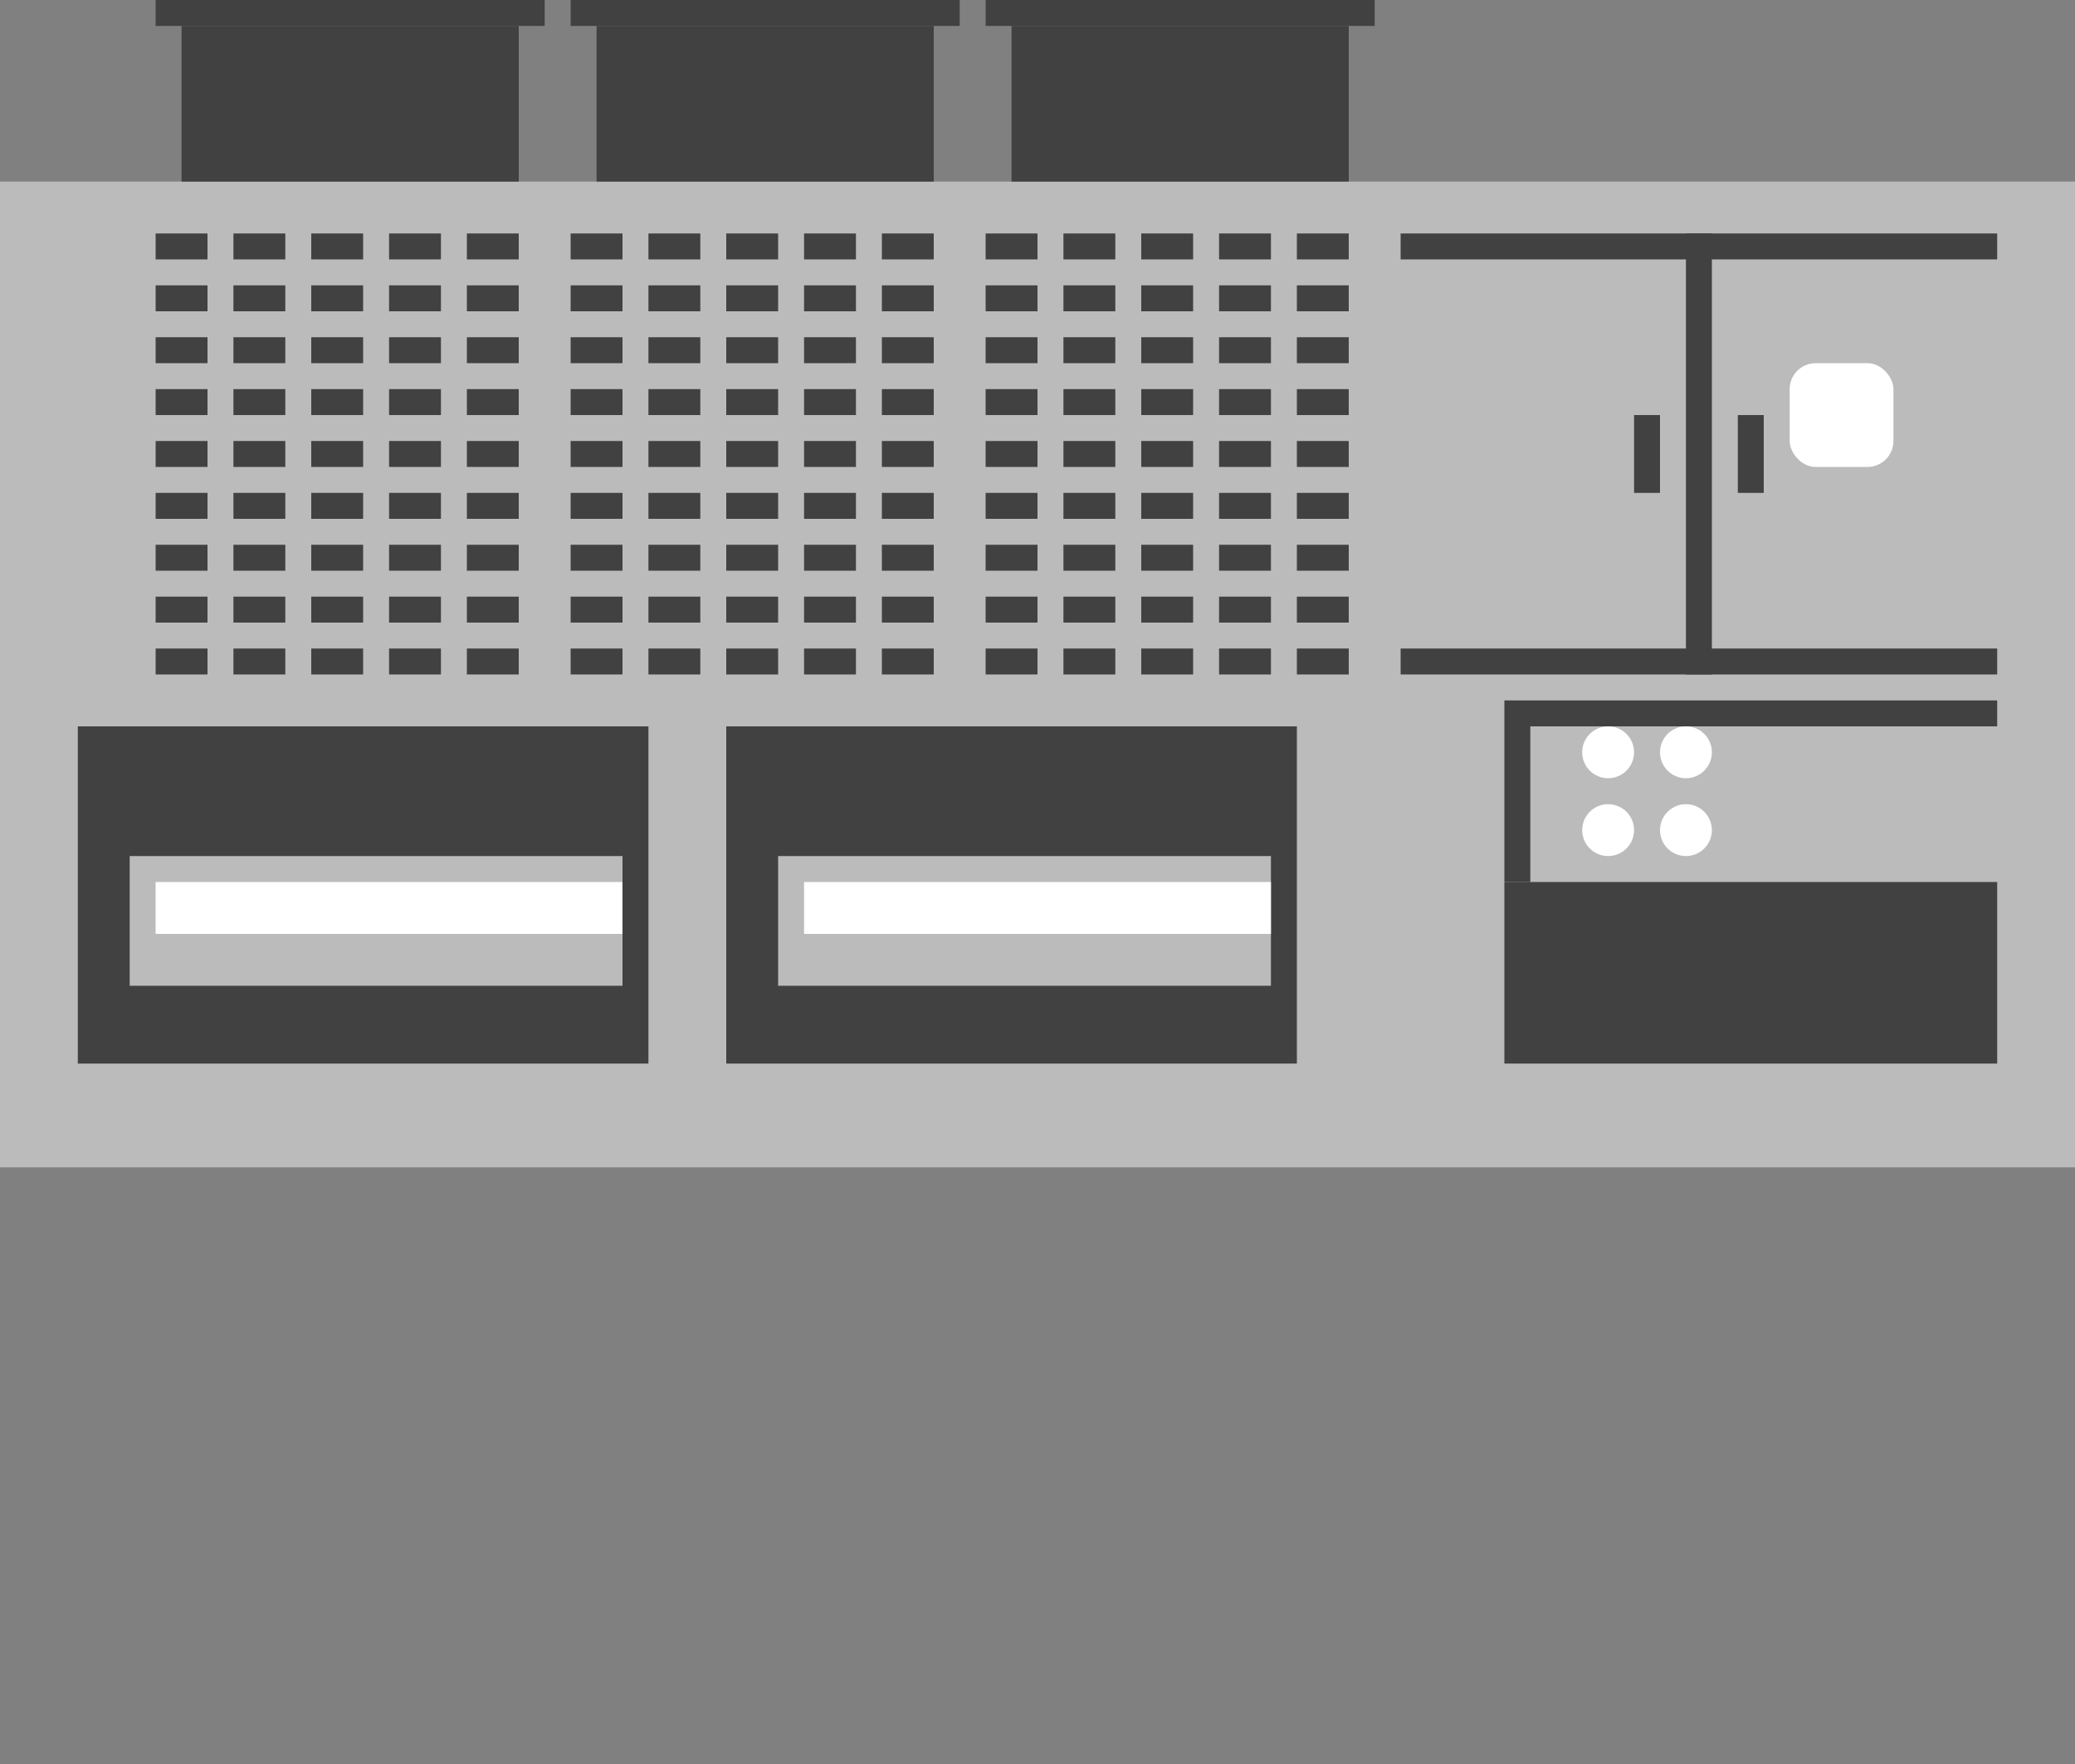 <svg id="icon-climate" class="group-hover:anim-group" width="80" height="68" viewBox="0 0 80 68" fill="none"
     xmlns="http://www.w3.org/2000/svg">
    <rect x="0" y="0" width="80" height="68" fill="#808080" stroke="none"/>
    <style>
        <![CDATA[
        /* Анимация перемещения элементов */
        .movable-group {
        transition: transform 0.5s ease;
        }

        .movable-group {
        transform: translateY(23px);
        }

        /* Анимация появления волнистых линий */
        .wave-lines {
        opacity: 0;
        transition: opacity 0.5s ease;
        }

        /* Анимация изменения цвета */
        .color-change {
        transition: fill 0.5s ease;
        }

        .group-hover\:anim-group {
        &:is(:where(.group):hover *)
.wave-lines {
        opacity: 1;
        }
        }
        .group-hover\:anim-group {
        &:is(:where(.group):hover *)
.circle-top-right {
        fill: #D9E5EC;
        }
        }
        .group-hover\:anim-group {
        &:is(:where(.group):hover *)
.circle-bottom-left {
        fill: #D9E5EC;
        }
        }
        .group-hover\:anim-group {
        &:is(:where(.group):hover *)
.inner-rect {
        fill: #D9E5EC;
        }
        }
        .group-hover\:anim-group {
        &:is(:where(.group):hover *)
.top-right-square {
        fill: #D9E5EC;
        }
        }
        ]]>
    </style>

    <!-- Волнистые линии (изначально скрыты) -->
    <g class="wave-lines">
        <path d="M8.5 0C8.5 2 9.5 2 9.5 4C9.5 6 8.5 6 8.5 8C8.5 10 9.5 10 9.5 12C9.5 14 8.5 14 8.5 16C8.5 18 9.572 18 9.572 20"
              stroke="#BEDAEC" stroke-width="2"/>
        <path d="M13 0C13 2 14 2 14 4C14 6 13 6 13 8C13 10 14 10 14 12C14 14 13 14 13 16C13 18 14.072 18 14.072 20"
              stroke="#BEDAEC" stroke-width="2"/>
        <path d="M17.5 0C17.5 2 18.5 2 18.5 4C18.5 6 17.5 6 17.5 8C17.5 10 18.5 10 18.5 12C18.5 14 17.5 14 17.5 16C17.5 18 18.572 18 18.572 20"
              stroke="#BEDAEC" stroke-width="2"/>
        <path d="M39.5 0C39.5 2 40.5 2 40.5 4C40.5 6 39.5 6 39.5 8C39.5 10 40.5 10 40.5 12C40.5 14 39.5 14 39.5 16C39.5 18 40.572 18 40.572 20"
              stroke="#BEDAEC" stroke-width="2"/>
        <path d="M44 0C44 2 45 2 45 4C45 6 44 6 44 8C44 10 45 10 45 12C45 14 44 14 44 16C44 18 45.072 18 45.072 20"
              stroke="#BEDAEC" stroke-width="2"/>
        <path d="M48.5 0C48.5 2 49.5 2 49.5 4C49.5 6 48.5 6 48.5 8C48.5 10 49.5 10 49.5 12C49.5 14 48.5 14 48.5 16C48.5 18 49.572 18 49.572 20"
              stroke="#BEDAEC" stroke-width="2"/>
    </g>

    <!-- Группа перемещаемых элементов -->
    <g class="movable-group">
        <!-- Основные элементы -->
        <rect y="7" width="80" height="38" fill="#BBBBBB"/>
        <rect x="28" y="28" width="22" height="13" fill="#414141"/>
        <rect x="58" y="34" width="19" height="7" fill="#414141"/>
        <rect x="3" y="28" width="22" height="13" fill="#414141"/>

        <!-- Левая колонка -->
        <rect x="18" y="9" width="2" height="1" fill="#414141"/>
        <rect x="15" y="9" width="2" height="1" fill="#414141"/>
        <rect x="12" y="9" width="2" height="1" fill="#414141"/>
        <rect x="9" y="9" width="2" height="1" fill="#414141"/>
        <rect x="6" y="9" width="2" height="1" fill="#414141"/>
        <rect x="18" y="11" width="2" height="1" fill="#414141"/>
        <rect x="15" y="11" width="2" height="1" fill="#414141"/>
        <rect x="12" y="11" width="2" height="1" fill="#414141"/>
        <rect x="9" y="11" width="2" height="1" fill="#414141"/>
        <rect x="6" y="11" width="2" height="1" fill="#414141"/>
        <rect x="18" y="13" width="2" height="1" fill="#414141"/>
        <rect x="15" y="13" width="2" height="1" fill="#414141"/>
        <rect x="12" y="13" width="2" height="1" fill="#414141"/>
        <rect x="9" y="13" width="2" height="1" fill="#414141"/>
        <rect x="6" y="13" width="2" height="1" fill="#414141"/>
        <rect x="18" y="15" width="2" height="1" fill="#414141"/>
        <rect x="15" y="15" width="2" height="1" fill="#414141"/>
        <rect x="12" y="15" width="2" height="1" fill="#414141"/>
        <rect x="9" y="15" width="2" height="1" fill="#414141"/>
        <rect x="6" y="15" width="2" height="1" fill="#414141"/>
        <rect x="18" y="17" width="2" height="1" fill="#414141"/>
        <rect x="15" y="17" width="2" height="1" fill="#414141"/>
        <rect x="12" y="17" width="2" height="1" fill="#414141"/>
        <rect x="9" y="17" width="2" height="1" fill="#414141"/>
        <rect x="6" y="17" width="2" height="1" fill="#414141"/>
        <rect x="18" y="19" width="2" height="1" fill="#414141"/>
        <rect x="15" y="19" width="2" height="1" fill="#414141"/>
        <rect x="12" y="19" width="2" height="1" fill="#414141"/>
        <rect x="9" y="19" width="2" height="1" fill="#414141"/>
        <rect x="6" y="19" width="2" height="1" fill="#414141"/>
        <rect x="18" y="21" width="2" height="1" fill="#414141"/>
        <rect x="15" y="21" width="2" height="1" fill="#414141"/>
        <rect x="12" y="21" width="2" height="1" fill="#414141"/>
        <rect x="9" y="21" width="2" height="1" fill="#414141"/>
        <rect x="6" y="21" width="2" height="1" fill="#414141"/>
        <rect x="18" y="23" width="2" height="1" fill="#414141"/>
        <rect x="15" y="23" width="2" height="1" fill="#414141"/>
        <rect x="12" y="23" width="2" height="1" fill="#414141"/>
        <rect x="9" y="23" width="2" height="1" fill="#414141"/>
        <rect x="6" y="23" width="2" height="1" fill="#414141"/>
        <rect x="18" y="25" width="2" height="1" fill="#414141"/>
        <rect x="15" y="25" width="2" height="1" fill="#414141"/>
        <rect x="12" y="25" width="2" height="1" fill="#414141"/>
        <rect x="9" y="25" width="2" height="1" fill="#414141"/>
        <rect x="6" y="25" width="2" height="1" fill="#414141"/>

        <!-- Центральная колонка -->
        <rect x="34" y="9" width="2" height="1" fill="#414141"/>
        <rect x="31" y="9" width="2" height="1" fill="#414141"/>
        <rect x="28" y="9" width="2" height="1" fill="#414141"/>
        <rect x="25" y="9" width="2" height="1" fill="#414141"/>
        <rect x="22" y="9" width="2" height="1" fill="#414141"/>
        <rect x="34" y="11" width="2" height="1" fill="#414141"/>
        <rect x="31" y="11" width="2" height="1" fill="#414141"/>
        <rect x="28" y="11" width="2" height="1" fill="#414141"/>
        <rect x="25" y="11" width="2" height="1" fill="#414141"/>
        <rect x="22" y="11" width="2" height="1" fill="#414141"/>
        <rect x="34" y="13" width="2" height="1" fill="#414141"/>
        <rect x="31" y="13" width="2" height="1" fill="#414141"/>
        <rect x="28" y="13" width="2" height="1" fill="#414141"/>
        <rect x="25" y="13" width="2" height="1" fill="#414141"/>
        <rect x="22" y="13" width="2" height="1" fill="#414141"/>
        <rect x="34" y="15" width="2" height="1" fill="#414141"/>
        <rect x="31" y="15" width="2" height="1" fill="#414141"/>
        <rect x="28" y="15" width="2" height="1" fill="#414141"/>
        <rect x="25" y="15" width="2" height="1" fill="#414141"/>
        <rect x="22" y="15" width="2" height="1" fill="#414141"/>
        <rect x="34" y="17" width="2" height="1" fill="#414141"/>
        <rect x="31" y="17" width="2" height="1" fill="#414141"/>
        <rect x="28" y="17" width="2" height="1" fill="#414141"/>
        <rect x="25" y="17" width="2" height="1" fill="#414141"/>
        <rect x="22" y="17" width="2" height="1" fill="#414141"/>
        <rect x="34" y="19" width="2" height="1" fill="#414141"/>
        <rect x="31" y="19" width="2" height="1" fill="#414141"/>
        <rect x="28" y="19" width="2" height="1" fill="#414141"/>
        <rect x="25" y="19" width="2" height="1" fill="#414141"/>
        <rect x="22" y="19" width="2" height="1" fill="#414141"/>
        <rect x="34" y="21" width="2" height="1" fill="#414141"/>
        <rect x="31" y="21" width="2" height="1" fill="#414141"/>
        <rect x="28" y="21" width="2" height="1" fill="#414141"/>
        <rect x="25" y="21" width="2" height="1" fill="#414141"/>
        <rect x="22" y="21" width="2" height="1" fill="#414141"/>
        <rect x="34" y="23" width="2" height="1" fill="#414141"/>
        <rect x="31" y="23" width="2" height="1" fill="#414141"/>
        <rect x="28" y="23" width="2" height="1" fill="#414141"/>
        <rect x="25" y="23" width="2" height="1" fill="#414141"/>
        <rect x="22" y="23" width="2" height="1" fill="#414141"/>
        <rect x="34" y="25" width="2" height="1" fill="#414141"/>
        <rect x="31" y="25" width="2" height="1" fill="#414141"/>
        <rect x="28" y="25" width="2" height="1" fill="#414141"/>
        <rect x="25" y="25" width="2" height="1" fill="#414141"/>
        <rect x="22" y="25" width="2" height="1" fill="#414141"/>

        <!-- Правая колонка -->
        <rect x="50" y="9" width="2" height="1" fill="#414141"/>
        <rect x="47" y="9" width="2" height="1" fill="#414141"/>
        <rect x="44" y="9" width="2" height="1" fill="#414141"/>
        <rect x="41" y="9" width="2" height="1" fill="#414141"/>
        <rect x="38" y="9" width="2" height="1" fill="#414141"/>
        <rect x="50" y="11" width="2" height="1" fill="#414141"/>
        <rect x="47" y="11" width="2" height="1" fill="#414141"/>
        <rect x="44" y="11" width="2" height="1" fill="#414141"/>
        <rect x="41" y="11" width="2" height="1" fill="#414141"/>
        <rect x="38" y="11" width="2" height="1" fill="#414141"/>
        <rect x="50" y="13" width="2" height="1" fill="#414141"/>
        <rect x="47" y="13" width="2" height="1" fill="#414141"/>
        <rect x="44" y="13" width="2" height="1" fill="#414141"/>
        <rect x="41" y="13" width="2" height="1" fill="#414141"/>
        <rect x="38" y="13" width="2" height="1" fill="#414141"/>
        <rect x="50" y="15" width="2" height="1" fill="#414141"/>
        <rect x="47" y="15" width="2" height="1" fill="#414141"/>
        <rect x="44" y="15" width="2" height="1" fill="#414141"/>
        <rect x="41" y="15" width="2" height="1" fill="#414141"/>
        <rect x="38" y="15" width="2" height="1" fill="#414141"/>
        <rect x="50" y="17" width="2" height="1" fill="#414141"/>
        <rect x="47" y="17" width="2" height="1" fill="#414141"/>
        <rect x="44" y="17" width="2" height="1" fill="#414141"/>
        <rect x="41" y="17" width="2" height="1" fill="#414141"/>
        <rect x="38" y="17" width="2" height="1" fill="#414141"/>
        <rect x="50" y="19" width="2" height="1" fill="#414141"/>
        <rect x="47" y="19" width="2" height="1" fill="#414141"/>
        <rect x="44" y="19" width="2" height="1" fill="#414141"/>
        <rect x="41" y="19" width="2" height="1" fill="#414141"/>
        <rect x="38" y="19" width="2" height="1" fill="#414141"/>
        <rect x="50" y="21" width="2" height="1" fill="#414141"/>
        <rect x="47" y="21" width="2" height="1" fill="#414141"/>
        <rect x="44" y="21" width="2" height="1" fill="#414141"/>
        <rect x="41" y="21" width="2" height="1" fill="#414141"/>
        <rect x="38" y="21" width="2" height="1" fill="#414141"/>
        <rect x="50" y="23" width="2" height="1" fill="#414141"/>
        <rect x="47" y="23" width="2" height="1" fill="#414141"/>
        <rect x="44" y="23" width="2" height="1" fill="#414141"/>
        <rect x="41" y="23" width="2" height="1" fill="#414141"/>
        <rect x="38" y="23" width="2" height="1" fill="#414141"/>
        <rect x="50" y="25" width="2" height="1" fill="#414141"/>
        <rect x="47" y="25" width="2" height="1" fill="#414141"/>
        <rect x="44" y="25" width="2" height="1" fill="#414141"/>
        <rect x="41" y="25" width="2" height="1" fill="#414141"/>
        <rect x="38" y="25" width="2" height="1" fill="#414141"/>

        <!-- Верхние блоки -->
        <rect x="7" y="1" width="13" height="6" fill="#414141"/>
        <rect x="6" width="15" height="1" fill="#414141"/>
        <rect x="23" y="1" width="13" height="6" fill="#414141"/>
        <rect x="22" width="15" height="1" fill="#414141"/>
        <rect x="39" y="1" width="13" height="6" fill="#414141"/>
        <rect x="38" width="15" height="1" fill="#414141"/>

        <!-- Круги (с классами для изменения цвета) -->
        <circle cx="62" cy="29" r="1" fill="white" class="color-change"/>
        <circle cx="65" cy="29" r="1" fill="white" class="color-change circle-top-right"/>
        <circle cx="62" cy="32" r="1" fill="white" class="color-change circle-bottom-left"/>
        <circle cx="65" cy="32" r="1" fill="white" class="color-change"/>

        <!-- Дополнительные элементы -->
        <rect x="65" y="9" width="1" height="17" fill="#414141"/>
        <rect x="58" y="28" width="1" height="6" fill="#414141"/>
        <rect x="58" y="27" width="19" height="1" fill="#414141"/>
        <rect x="54" y="9" width="23" height="1" fill="#414141"/>
        <rect x="54" y="25" width="23" height="1" fill="#414141"/>
        <rect x="63" y="16" width="1" height="3" fill="#414141"/>
        <rect x="67" y="16" width="1" height="3" fill="#414141"/>
        <rect x="69" y="14" width="4" height="4" rx="1" fill="white" class="color-change top-right-square"/>

        <!-- Нижние прямоугольники -->
        <rect x="30" y="33" width="19" height="5" fill="#BBBBBB"/>
        <rect x="5" y="33" width="19" height="5" fill="#BBBBBB"/>
        <rect x="31" y="34" width="18" height="2" fill="white" class="color-change inner-rect"/>
        <rect x="6" y="34" width="18" height="2" fill="white" class="color-change inner-rect"/>
    </g>
</svg>